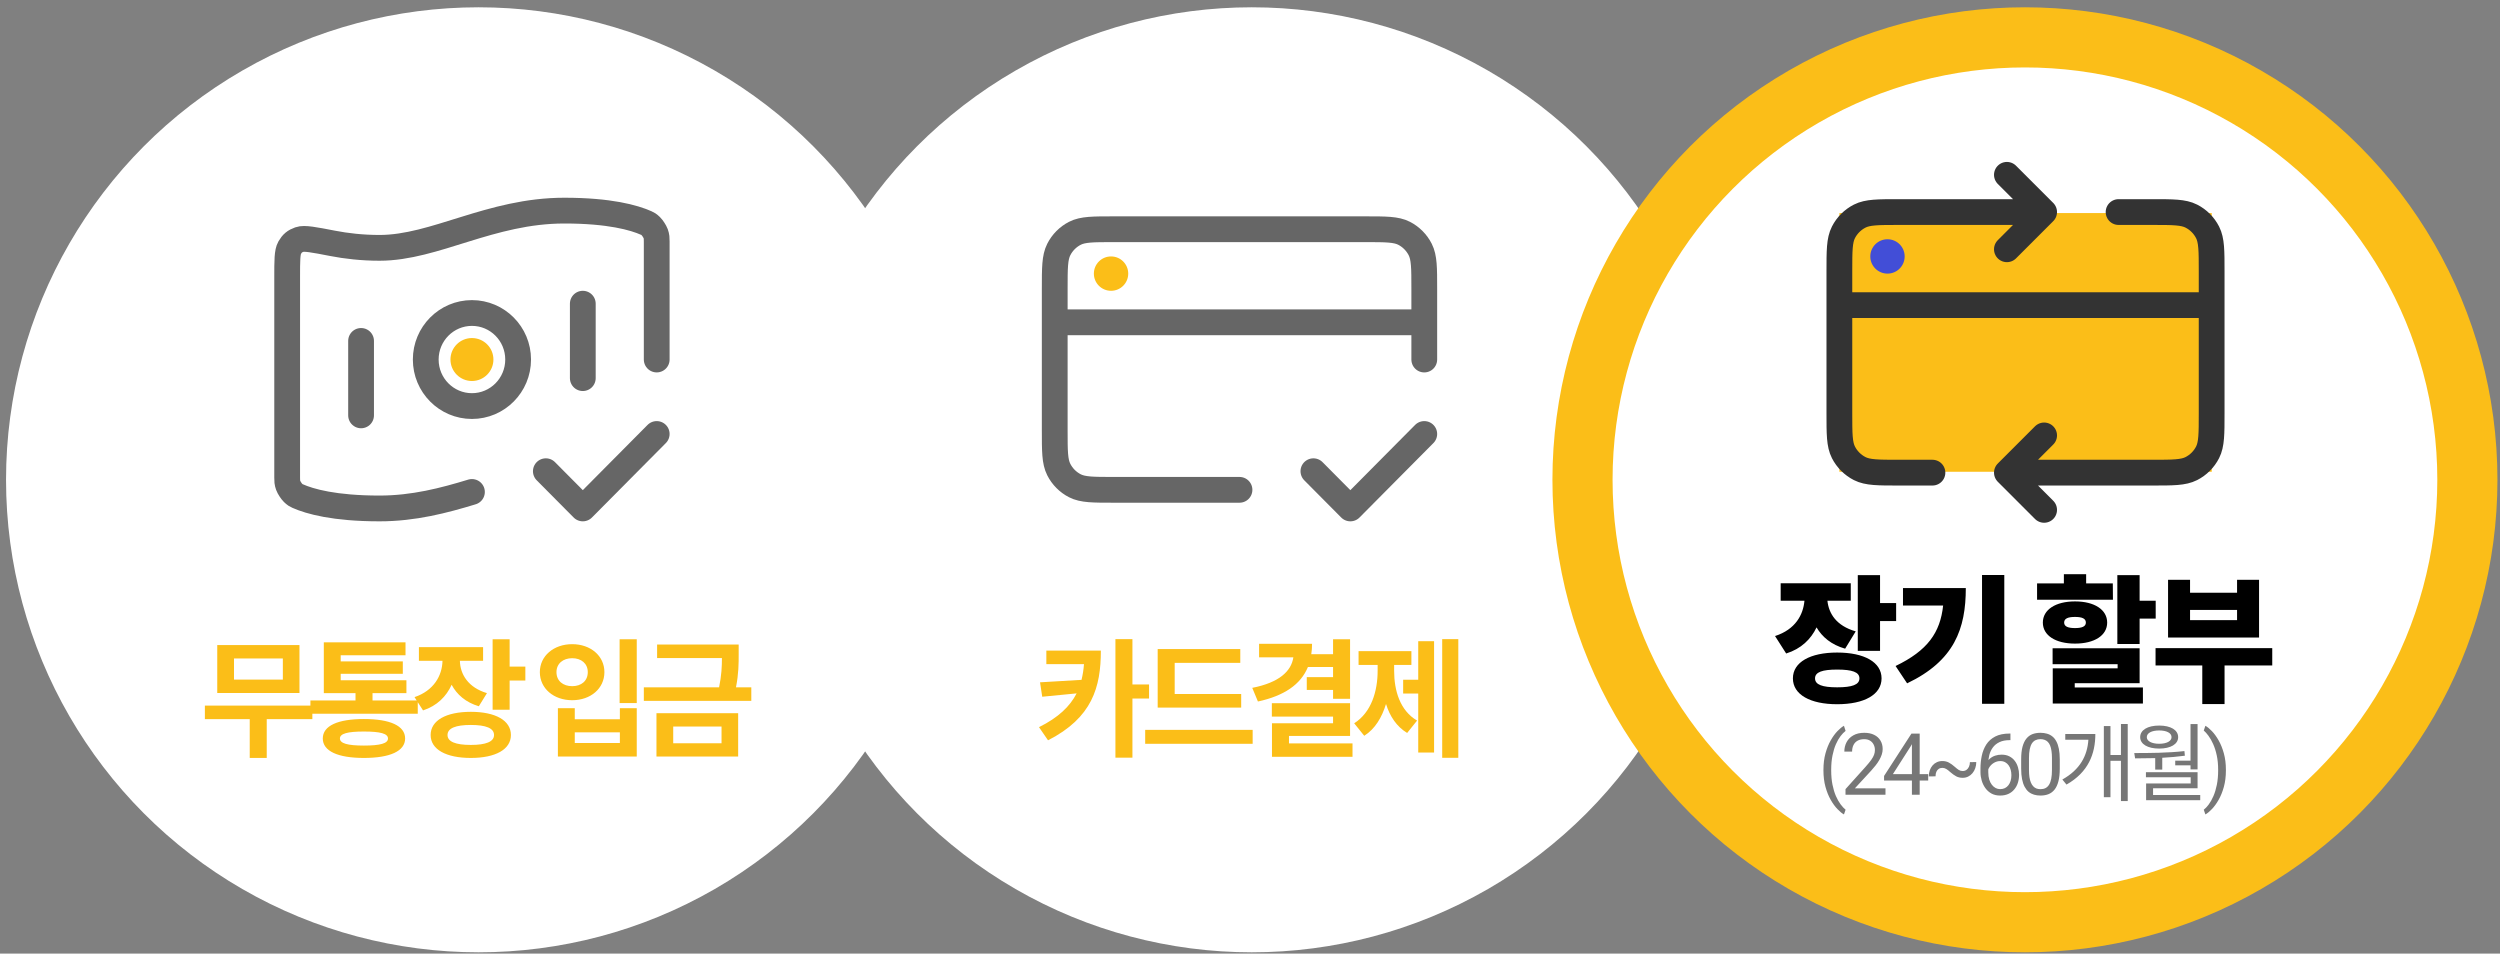 <svg width="291" height="111" viewBox="0 0 291 111" fill="none" xmlns="http://www.w3.org/2000/svg">
    <rect x="0" y="0" width="291" height="111" fill="#808080" stroke="none"/>
    <circle cx="145.703" cy="55.849" r="55" fill="white"/>
    <path d="M152.88 54.85L157.182 59.183L165.785 50.516M165.785 37.516H122.77M165.785 41.85V33.616C165.785 31.189 165.785 29.976 165.316 29.049C164.903 28.234 164.245 27.571 163.436 27.155C162.516 26.683 161.311 26.683 158.902 26.683H129.652C127.243 26.683 126.039 26.683 125.119 27.155C124.309 27.571 123.651 28.234 123.239 29.049C122.77 29.976 122.77 31.189 122.77 33.616V50.083C122.77 52.51 122.77 53.723 123.239 54.65C123.651 55.466 124.309 56.129 125.119 56.544C126.039 57.016 127.243 57.016 129.652 57.016H144.277" stroke="#666666" stroke-width="3" stroke-linecap="round" stroke-linejoin="round"/>
    <circle cx="129.326" cy="31.849" r="2" fill="#FBBE18"/>
    <path d="M121.795 75.731H128.14C128.14 79.99 127.135 83.546 121.99 86.171L120.94 84.641C123.205 83.516 124.54 82.225 125.32 80.71L121.315 81.1L121.06 79.421L125.89 79.135C126.025 78.566 126.13 77.966 126.175 77.305H121.795V75.731ZM133.75 79.675V81.311H131.815V88.195H129.835V74.395H131.815V79.675H133.75ZM144.474 80.785V82.361H134.754V75.55H144.369V77.156H136.734V80.785H144.474ZM133.299 84.956H145.809V86.576H133.299V84.956ZM155.168 77.635H152.243C151.403 79.691 149.453 80.996 146.423 81.656L145.763 80.066C148.898 79.451 150.308 78.13 150.548 76.51H146.558V74.936H152.723C152.723 75.356 152.693 75.76 152.633 76.15H155.168V74.41H157.148V81.341H155.168V80.305H152.108V78.82H155.168V77.635ZM150.038 86.531H157.433V88.091H148.058V84.191H155.168V83.41H148.043V81.85H157.148V85.66H150.038V86.531ZM162.277 77.395V78.07C162.277 80.38 162.952 82.706 164.947 83.876L163.792 85.316C162.577 84.581 161.782 83.395 161.332 81.941C160.852 83.516 160.042 84.865 158.797 85.645L157.627 84.191C159.637 82.915 160.357 80.441 160.357 78.07V77.395H158.137V75.79H164.287V77.395H162.277ZM165.082 79.121V74.635H166.927V87.596H165.082V80.725H163.327V79.121H165.082ZM167.872 74.395H169.747V88.21H167.872V74.395Z" fill="#FBBE18"/>
    <circle cx="55.703" cy="55.849" r="55" fill="white"/>
    <path d="M42.029 39.683V48.349M67.838 35.349V44.016M76.441 41.849V28.119C76.441 27.729 76.441 27.534 76.313 27.177C76.236 26.963 75.938 26.502 75.775 26.346C75.503 26.084 75.408 26.042 75.22 25.958C73.802 25.328 70.954 24.516 65.687 24.516C57.084 24.516 50.632 28.849 44.18 28.849C42.123 28.849 40.284 28.629 38.734 28.329C36.519 27.9 35.412 27.686 34.863 27.88C34.305 28.078 34.017 28.317 33.719 28.832C33.426 29.338 33.426 30.323 33.426 32.292L33.426 55.58C33.426 55.97 33.426 56.165 33.554 56.522C33.631 56.736 33.929 57.196 34.092 57.353C34.364 57.615 34.459 57.657 34.648 57.741C36.065 58.371 38.913 59.183 44.18 59.183C48.153 59.183 51.666 58.259 54.934 57.264M60.31 41.849C60.31 44.841 57.903 47.266 54.934 47.266C51.964 47.266 49.557 44.841 49.557 41.849C49.557 38.858 51.964 36.433 54.934 36.433C57.903 36.433 60.31 38.858 60.31 41.849Z" stroke="#666666" stroke-width="3" stroke-linecap="round" stroke-linejoin="round"/>
    <path d="M63.536 54.849L67.838 59.182L76.441 50.516" stroke="#666666" stroke-width="3" stroke-linecap="round" stroke-linejoin="round"/>
    <circle cx="54.934" cy="41.849" r="2.5" fill="#FBBE18"/>
    <path d="M32.923 79.106V76.645H27.238V79.106H32.923ZM34.858 75.085V80.665H25.288V75.085H34.858ZM36.358 82.135V83.71H31.048V88.225H29.068V83.71H23.848V82.135H36.358ZM42.357 86.785C44.277 86.785 45.162 86.531 45.162 85.96C45.162 85.391 44.277 85.15 42.357 85.15C40.452 85.15 39.567 85.391 39.567 85.96C39.567 86.531 40.452 86.785 42.357 86.785ZM42.357 83.695C45.402 83.695 47.157 84.475 47.157 85.96C47.157 87.43 45.402 88.225 42.357 88.225C39.327 88.225 37.572 87.43 37.572 85.96C37.572 84.475 39.327 83.695 42.357 83.695ZM43.362 81.535H48.627V83.081H36.132V81.535H41.382V80.68H37.692V74.77H47.202V76.27H39.657V76.99H46.887V78.43H39.657V79.18H47.307V80.68H43.362V81.535ZM56.681 80.68L55.736 82.21C54.221 81.76 53.171 80.846 52.571 79.706C51.956 81.07 50.861 82.165 49.241 82.691L48.251 81.145C50.486 80.395 51.476 78.641 51.506 76.915H48.761V75.326H56.231V76.915H53.531C53.561 78.49 54.506 80.035 56.681 80.68ZM54.806 86.71C56.561 86.71 57.506 86.335 57.506 85.555C57.506 84.76 56.561 84.385 54.806 84.385C53.036 84.385 52.091 84.76 52.091 85.555C52.091 86.335 53.036 86.71 54.806 86.71ZM54.806 82.856C57.671 82.856 59.471 83.861 59.471 85.555C59.471 87.236 57.671 88.225 54.806 88.225C51.926 88.225 50.126 87.236 50.126 85.555C50.126 83.861 51.926 82.856 54.806 82.856ZM59.321 77.591H61.151V79.21H59.321V82.615H57.341V74.41H59.321V77.591ZM72.123 74.41H74.118V81.835H72.123V74.41ZM64.938 82.436H66.903V83.725H72.153V82.436H74.118V88.061H64.938V82.436ZM66.903 85.24V86.486H72.153V85.24H66.903ZM66.603 74.981C68.748 74.981 70.353 76.346 70.353 78.236C70.353 80.141 68.748 81.505 66.603 81.505C64.458 81.505 62.838 80.141 62.838 78.236C62.838 76.346 64.458 74.981 66.603 74.981ZM66.603 76.615C65.553 76.615 64.773 77.231 64.773 78.236C64.773 79.27 65.553 79.871 66.603 79.871C67.653 79.871 68.418 79.27 68.418 78.236C68.418 77.231 67.653 76.615 66.603 76.615ZM78.362 84.566V86.516H83.987V84.566H78.362ZM76.412 88.061V83.02H85.922V88.061H76.412ZM85.667 80.005H87.452V81.581H74.942V80.005H83.702C83.987 78.626 84.032 77.561 84.032 76.6H76.487V75.025H85.982V76.135C85.982 77.246 85.982 78.415 85.667 80.005Z" fill="#FBBE18"/>
    <circle cx="235.703" cy="55.849" r="51.5" fill="white" stroke="#FBBE18" stroke-width="7"/>
    <rect x="214.103" y="24.8" width="43.346" height="30.114" fill="#FBBE18"/>
    <path d="M257.436 35.516H214.103M233.603 55.016L250.503 55.016C252.93 55.016 254.143 55.016 255.07 54.544C255.886 54.128 256.549 53.465 256.964 52.65C257.436 51.723 257.436 50.51 257.436 48.083V31.616C257.436 29.189 257.436 27.976 256.964 27.049C256.549 26.233 255.886 25.57 255.07 25.155C254.143 24.683 252.93 24.683 250.503 24.683H246.603M233.603 55.016L237.936 59.349M233.603 55.016L237.936 50.683M224.936 55.016H221.036C218.609 55.016 217.396 55.016 216.469 54.544C215.654 54.128 214.991 53.465 214.575 52.65C214.103 51.723 214.103 50.51 214.103 48.083V31.616C214.103 29.189 214.103 27.976 214.575 27.049C214.991 26.233 215.654 25.57 216.469 25.155C217.396 24.683 218.609 24.683 221.036 24.683H237.936M237.936 24.683L233.603 29.016M237.936 24.683L233.603 20.349" stroke="#333333" stroke-width="3" stroke-linecap="round" stroke-linejoin="round"/>
    <circle cx="219.703" cy="29.849" r="2" fill="#424ED7"/>
    <path d="M216.006 73.492L214.774 75.507C213.158 75.043 212.102 74.147 211.446 73.028C210.79 74.403 209.654 75.523 207.91 76.067L206.614 74.035C208.998 73.267 209.894 71.555 210.038 69.924H207.27V67.891H215.43V69.924H212.71C212.87 71.395 213.718 72.835 216.006 73.492ZM213.846 80.004C215.59 80.004 216.438 79.7 216.438 78.963C216.438 78.228 215.59 77.939 213.846 77.939C212.118 77.939 211.27 78.228 211.27 78.963C211.27 79.7 212.118 80.004 213.846 80.004ZM213.846 75.956C216.998 75.956 219.014 77.076 219.014 78.963C219.014 80.852 216.998 81.972 213.846 81.972C210.71 81.972 208.694 80.852 208.694 78.963C208.694 77.076 210.71 75.956 213.846 75.956ZM218.838 70.195H220.71V72.291H218.838V75.763H216.246V66.948H218.838V70.195ZM221.508 68.451H228.82C228.82 73.188 227.492 76.915 221.988 79.54L220.644 77.523C224.372 75.731 225.844 73.635 226.18 70.484H221.508V68.451ZM230.708 66.931H233.3V81.924H230.708V66.931ZM245.931 67.907L245.947 69.811H237.115V67.907H240.235V66.835H242.827V67.907H245.931ZM240.267 72.468C240.267 72.931 240.731 73.108 241.531 73.108C242.331 73.108 242.795 72.931 242.795 72.468C242.795 71.987 242.331 71.811 241.531 71.811C240.731 71.811 240.267 71.987 240.267 72.468ZM245.275 72.468C245.275 73.972 243.787 74.915 241.531 74.915C239.275 74.915 237.787 73.972 237.787 72.468C237.787 70.963 239.275 70.004 241.531 70.004C243.787 70.004 245.275 70.963 245.275 72.468ZM241.499 79.523V80.019H249.435V81.891H238.939V77.796H246.491V77.316H238.923V75.46H249.051V79.523H241.499ZM249.051 69.924H250.923V72.004H249.051V74.963H246.459V66.948H249.051V69.924ZM260.394 72.18V70.996H254.922V72.18H260.394ZM262.954 67.492V74.212H252.362V67.492H254.922V68.996H260.394V67.492H262.954ZM264.49 75.444V77.46H258.938V81.956H256.346V77.46H250.906V75.444H264.49Z" fill="black"/>
    <path d="M212.248 89.663V89.614C212.248 88.904 212.328 88.263 212.487 87.69C212.647 87.114 212.85 86.609 213.097 86.177C213.345 85.744 213.605 85.385 213.879 85.102C214.152 84.816 214.404 84.609 214.636 84.482L214.826 85.078C214.634 85.224 214.439 85.426 214.24 85.683C214.045 85.941 213.864 86.256 213.698 86.631C213.535 87.005 213.403 87.439 213.303 87.934C213.202 88.429 213.151 88.986 213.151 89.604V89.673C213.151 90.291 213.202 90.849 213.303 91.347C213.403 91.842 213.535 92.278 213.698 92.656C213.864 93.034 214.045 93.354 214.24 93.618C214.439 93.885 214.634 94.096 214.826 94.253L214.636 94.8C214.404 94.673 214.152 94.466 213.879 94.179C213.605 93.896 213.345 93.538 213.097 93.105C212.85 92.675 212.647 92.173 212.487 91.596C212.328 91.02 212.248 90.376 212.248 89.663ZM219.47 91.763V92.505H214.817V91.855L217.146 89.263C217.433 88.943 217.654 88.673 217.81 88.452C217.97 88.227 218.08 88.027 218.142 87.851C218.207 87.672 218.24 87.49 218.24 87.304C218.24 87.07 218.191 86.859 218.093 86.67C217.999 86.478 217.859 86.325 217.673 86.211C217.488 86.097 217.263 86.04 217 86.04C216.684 86.04 216.42 86.102 216.209 86.225C216 86.346 215.844 86.515 215.74 86.733C215.636 86.951 215.584 87.202 215.584 87.485H214.68C214.68 87.085 214.768 86.719 214.944 86.386C215.12 86.054 215.38 85.791 215.725 85.596C216.07 85.397 216.495 85.298 217 85.298C217.449 85.298 217.833 85.377 218.152 85.537C218.471 85.693 218.715 85.915 218.884 86.201C219.057 86.484 219.143 86.816 219.143 87.197C219.143 87.405 219.107 87.617 219.036 87.832C218.967 88.043 218.871 88.255 218.748 88.467C218.627 88.678 218.486 88.886 218.323 89.092C218.163 89.297 217.992 89.499 217.81 89.697L215.906 91.763H219.47ZM224.442 90.112V90.854H219.305V90.322L222.489 85.395H223.226L222.435 86.821L220.33 90.112H224.442ZM223.451 85.395V92.505H222.547V85.395H223.451ZM229.296 88.711L230.038 88.706C230.038 88.957 229.999 89.192 229.921 89.414C229.846 89.635 229.737 89.831 229.594 90C229.454 90.166 229.286 90.298 229.091 90.395C228.899 90.49 228.687 90.537 228.456 90.537C228.173 90.537 227.922 90.48 227.704 90.366C227.489 90.252 227.255 90.084 227.001 89.863C226.835 89.71 226.682 89.591 226.542 89.507C226.402 89.422 226.251 89.38 226.088 89.38C225.922 89.38 225.78 89.42 225.663 89.502C225.546 89.58 225.455 89.692 225.39 89.839C225.328 89.985 225.297 90.161 225.297 90.366L224.511 90.376C224.511 90.122 224.548 89.886 224.623 89.668C224.701 89.45 224.81 89.259 224.95 89.096C225.09 88.934 225.256 88.808 225.448 88.721C225.644 88.629 225.857 88.584 226.088 88.584C226.375 88.584 226.628 88.644 226.85 88.764C227.074 88.885 227.306 89.051 227.543 89.263C227.722 89.425 227.878 89.547 228.012 89.629C228.149 89.707 228.297 89.746 228.456 89.746C228.626 89.746 228.772 89.702 228.896 89.614C229.023 89.526 229.12 89.404 229.189 89.248C229.26 89.092 229.296 88.912 229.296 88.711ZM233.936 85.385H234.014V86.152H233.936C233.457 86.152 233.057 86.23 232.734 86.386C232.412 86.54 232.157 86.746 231.968 87.007C231.779 87.264 231.642 87.553 231.558 87.876C231.476 88.198 231.436 88.525 231.436 88.857V89.902C231.436 90.218 231.473 90.498 231.548 90.742C231.623 90.983 231.725 91.186 231.855 91.352C231.986 91.518 232.132 91.644 232.295 91.728C232.461 91.813 232.633 91.855 232.812 91.855C233.021 91.855 233.206 91.816 233.369 91.738C233.532 91.657 233.669 91.544 233.779 91.401C233.893 91.255 233.979 91.082 234.038 90.883C234.097 90.685 234.126 90.467 234.126 90.229C234.126 90.018 234.1 89.814 234.048 89.619C233.996 89.42 233.916 89.245 233.809 89.092C233.701 88.935 233.566 88.813 233.403 88.725C233.244 88.634 233.053 88.589 232.832 88.589C232.581 88.589 232.347 88.65 232.129 88.774C231.914 88.895 231.737 89.054 231.597 89.253C231.46 89.448 231.382 89.661 231.362 89.892L230.884 89.888C230.929 89.523 231.014 89.212 231.138 88.955C231.265 88.694 231.421 88.483 231.606 88.32C231.795 88.154 232.005 88.034 232.236 87.959C232.471 87.881 232.718 87.842 232.979 87.842C233.333 87.842 233.639 87.908 233.896 88.042C234.154 88.175 234.365 88.354 234.531 88.579C234.697 88.8 234.819 89.051 234.897 89.331C234.979 89.608 235.02 89.892 235.02 90.185C235.02 90.521 234.972 90.835 234.878 91.128C234.784 91.421 234.642 91.678 234.453 91.899C234.268 92.121 234.038 92.293 233.765 92.417C233.491 92.54 233.174 92.602 232.812 92.602C232.428 92.602 232.093 92.524 231.807 92.368C231.52 92.208 231.283 91.997 231.094 91.733C230.905 91.469 230.763 91.177 230.669 90.854C230.575 90.532 230.527 90.205 230.527 89.873V89.448C230.527 88.947 230.578 88.455 230.679 87.973C230.78 87.492 230.954 87.055 231.201 86.665C231.452 86.274 231.799 85.963 232.241 85.732C232.684 85.501 233.249 85.385 233.936 85.385ZM239.757 88.383V89.468C239.757 90.05 239.705 90.542 239.6 90.942C239.496 91.343 239.346 91.665 239.151 91.909C238.956 92.153 238.72 92.331 238.443 92.441C238.17 92.549 237.86 92.602 237.515 92.602C237.242 92.602 236.99 92.568 236.759 92.5C236.527 92.431 236.319 92.322 236.134 92.173C235.951 92.02 235.795 91.821 235.665 91.577C235.535 91.333 235.435 91.037 235.367 90.688C235.299 90.34 235.264 89.933 235.264 89.468V88.383C235.264 87.801 235.317 87.313 235.421 86.919C235.528 86.525 235.679 86.209 235.875 85.971C236.07 85.731 236.304 85.558 236.578 85.454C236.855 85.35 237.164 85.298 237.506 85.298C237.782 85.298 238.036 85.332 238.267 85.4C238.502 85.465 238.71 85.571 238.892 85.718C239.075 85.861 239.229 86.053 239.356 86.294C239.486 86.531 239.586 86.823 239.654 87.168C239.722 87.513 239.757 87.918 239.757 88.383ZM238.848 89.614V88.232C238.848 87.913 238.829 87.633 238.79 87.392C238.754 87.148 238.7 86.94 238.629 86.767C238.557 86.595 238.466 86.455 238.355 86.347C238.248 86.24 238.123 86.162 237.979 86.113C237.839 86.061 237.681 86.035 237.506 86.035C237.291 86.035 237.1 86.076 236.934 86.157C236.768 86.235 236.628 86.36 236.514 86.533C236.404 86.706 236.319 86.932 236.261 87.212C236.202 87.492 236.173 87.832 236.173 88.232V89.614C236.173 89.933 236.191 90.215 236.226 90.459C236.265 90.703 236.322 90.915 236.397 91.094C236.472 91.269 236.563 91.414 236.671 91.528C236.778 91.642 236.902 91.727 237.042 91.782C237.185 91.834 237.343 91.86 237.515 91.86C237.737 91.86 237.93 91.818 238.096 91.733C238.263 91.648 238.401 91.517 238.512 91.338C238.625 91.155 238.71 90.923 238.765 90.639C238.821 90.353 238.848 90.011 238.848 89.614ZM240.398 85.435H243.898C243.898 87.745 243.088 89.885 240.538 91.325L240.058 90.735C242.118 89.585 242.968 87.965 243.088 86.105H240.398V85.435ZM246.878 84.275H247.668V93.245H246.878V88.555H245.658V92.795H244.888V84.515H245.658V87.885H246.878V84.275ZM253.197 88.545H254.977V84.285H255.797V89.555H254.977V89.085H253.197V88.545ZM251.327 85.025C250.457 85.025 249.887 85.325 249.887 85.805C249.887 86.265 250.457 86.575 251.327 86.575C252.207 86.575 252.767 86.265 252.767 85.805C252.767 85.325 252.207 85.025 251.327 85.025ZM251.327 87.135C249.997 87.135 249.117 86.625 249.117 85.805C249.117 84.965 249.997 84.455 251.327 84.455C252.657 84.455 253.537 84.965 253.537 85.805C253.537 86.625 252.657 87.135 251.327 87.135ZM250.867 89.585V88.245C250.037 88.265 249.247 88.275 248.527 88.275L248.427 87.655C250.157 87.655 252.347 87.645 254.267 87.425L254.317 87.965C253.447 88.085 252.557 88.155 251.687 88.205V89.585H250.867ZM250.617 92.535H256.107V93.145H249.807V91.195H254.997V90.475H249.787V89.885H255.797V91.755H250.617V92.535ZM259.095 89.614V89.663C259.095 90.376 259.015 91.02 258.856 91.596C258.696 92.173 258.493 92.675 258.245 93.105C257.998 93.538 257.737 93.896 257.464 94.179C257.191 94.466 256.938 94.673 256.707 94.8L256.517 94.253C256.709 94.106 256.903 93.901 257.098 93.638C257.293 93.377 257.474 93.055 257.64 92.671C257.806 92.29 257.939 91.85 258.04 91.352C258.141 90.851 258.192 90.291 258.192 89.673V89.604C258.192 88.986 258.138 88.427 258.03 87.929C257.923 87.428 257.783 86.987 257.611 86.606C257.441 86.225 257.259 85.905 257.064 85.644C256.872 85.381 256.689 85.177 256.517 85.034L256.707 84.482C256.938 84.609 257.191 84.816 257.464 85.102C257.737 85.385 257.998 85.744 258.245 86.177C258.493 86.609 258.696 87.114 258.856 87.69C259.015 88.263 259.095 88.904 259.095 89.614Z" fill="#777777"/>
</svg>
